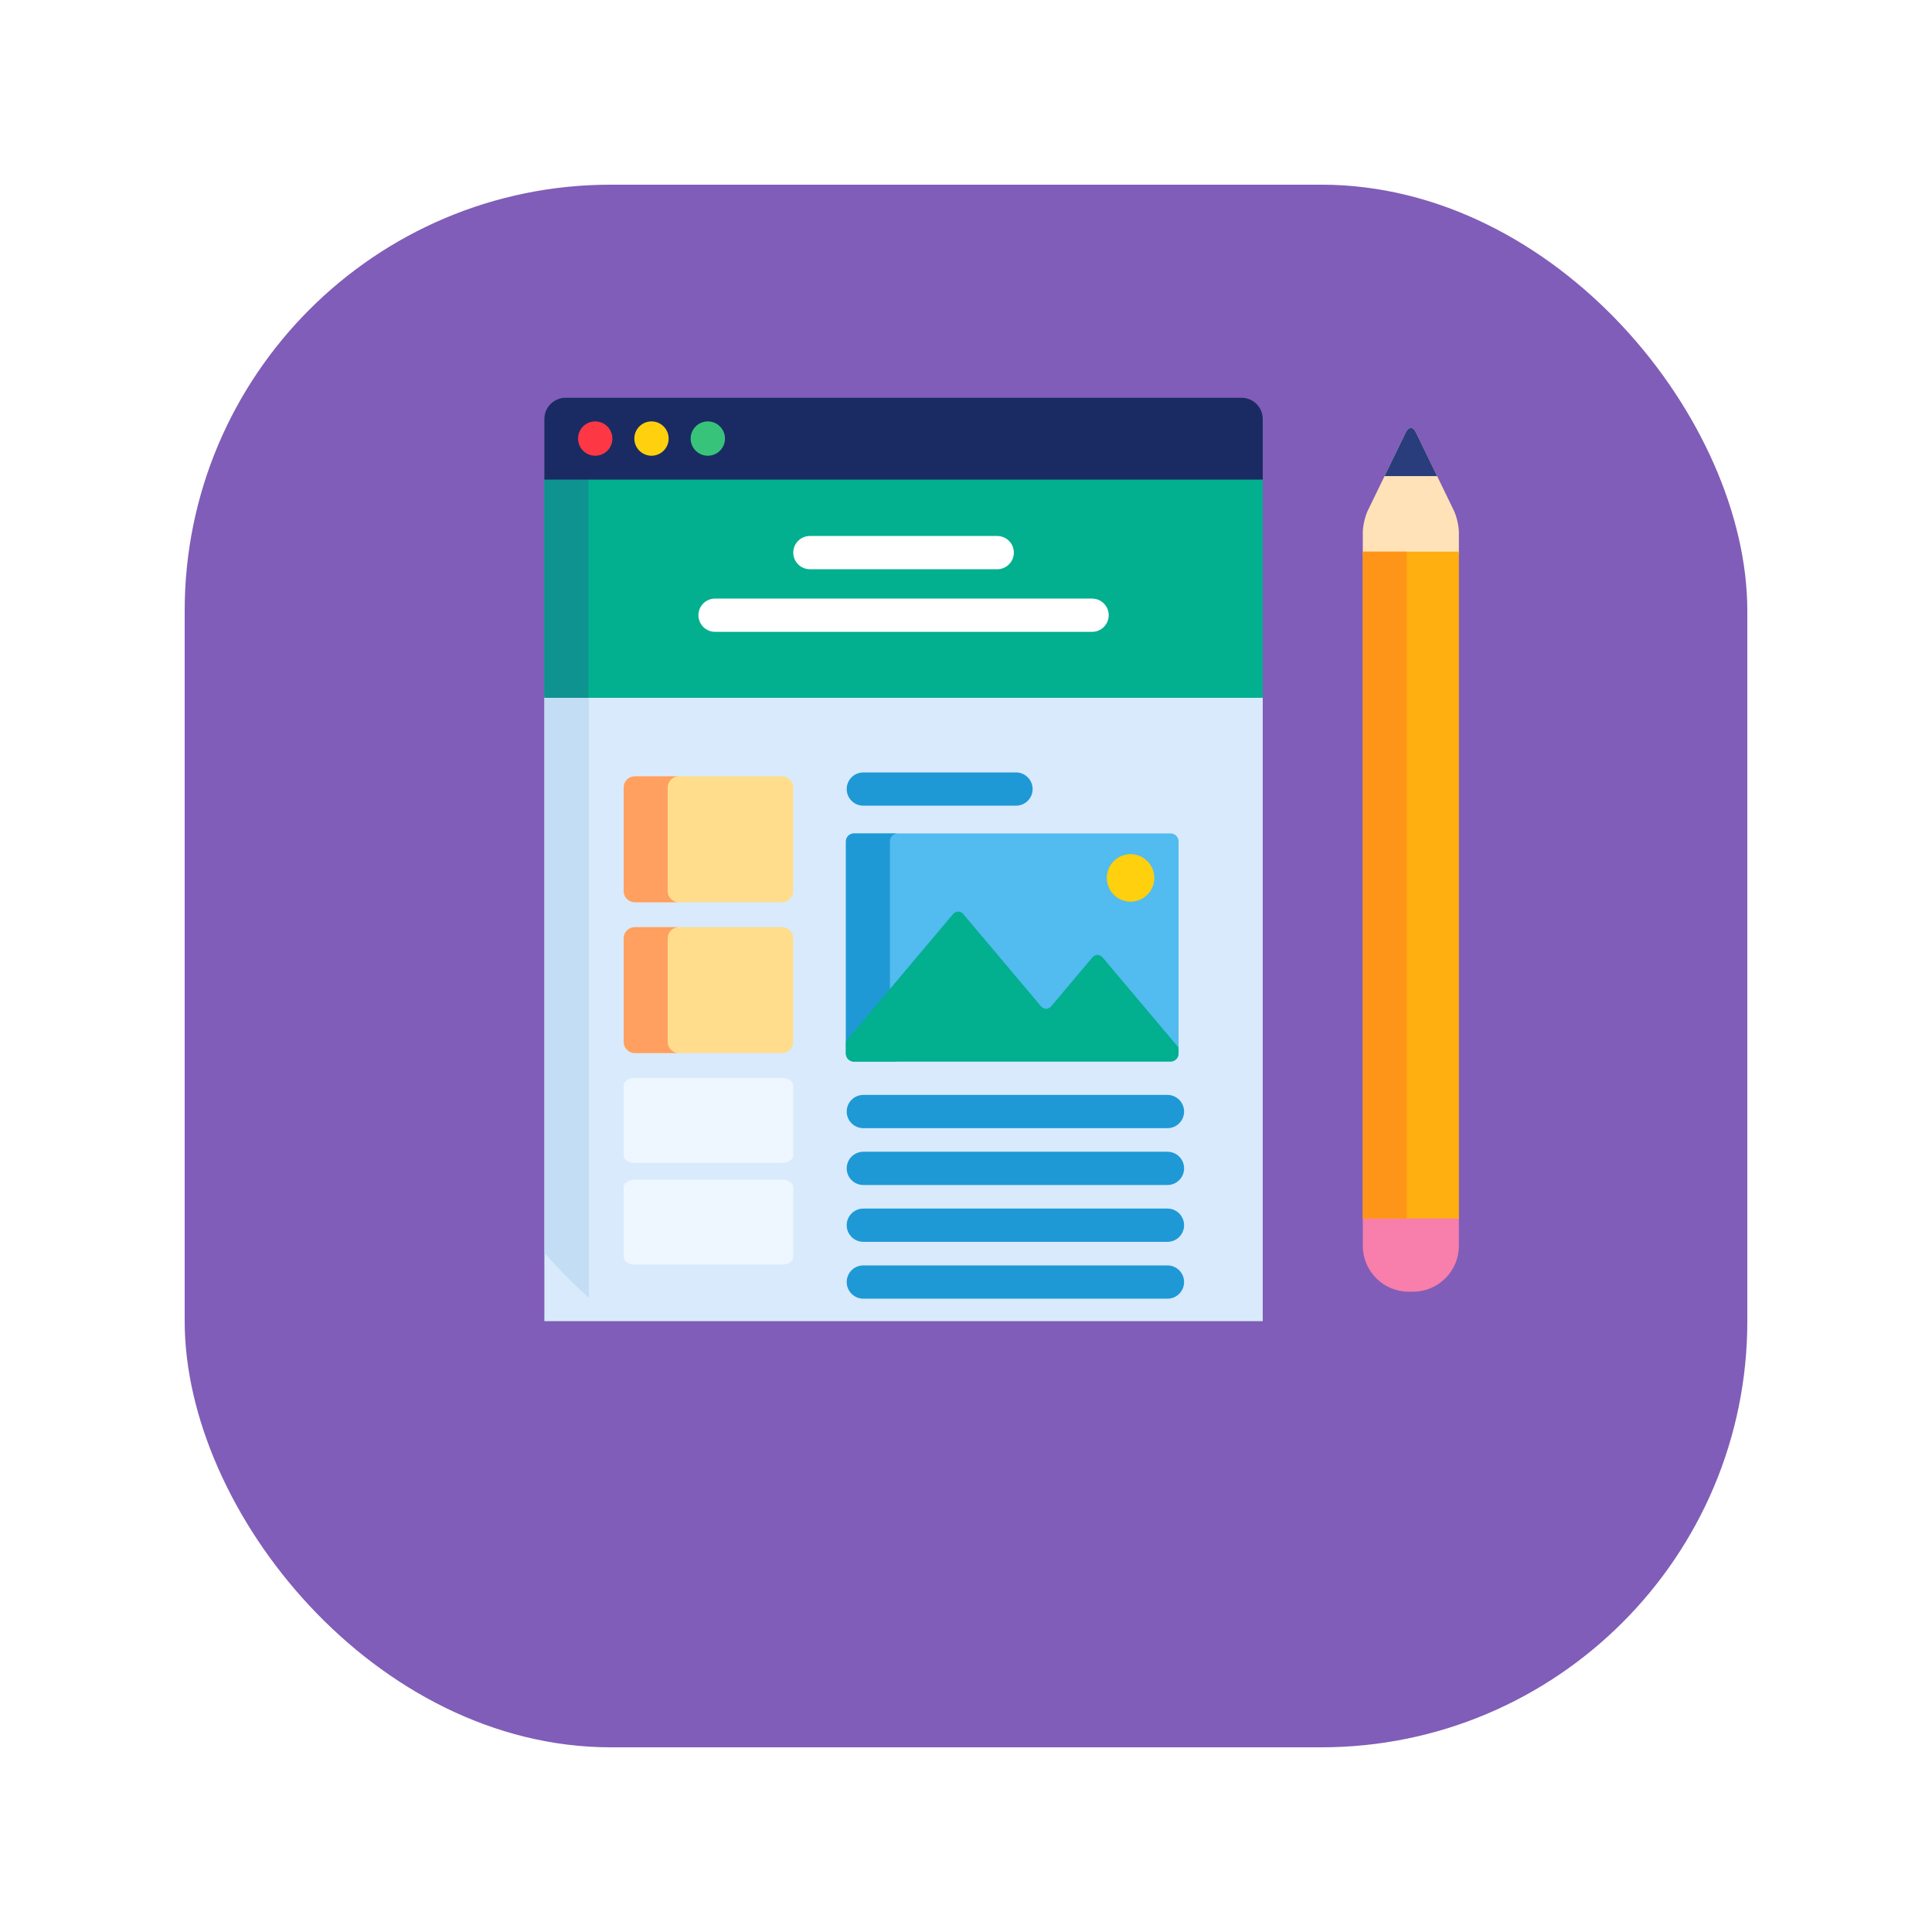 <svg width="136" height="136" viewBox="0 0 136 136" fill="none" xmlns="http://www.w3.org/2000/svg">
<g filter="url(#filter0_d)">
<rect x="13" y="7" width="110" height="110" rx="30" fill="#805DB8"/>
</g>
<path d="M38.32 93H88.889V48.965H38.32V93Z" fill="#D9EAFC"/>
<path d="M41.455 48.912H38.334V88.204C39.3 89.313 40.345 90.365 41.455 91.36V48.912Z" fill="#C3DDF4"/>
<path d="M88.888 33.603H38.32V49.121H88.888V33.603Z" fill="#02AF8E"/>
<path d="M41.417 33.603H38.32V49.121H41.417V33.603Z" fill="#0F9390"/>
<path d="M87.397 28H39.812C38.992 28 38.32 28.671 38.32 29.492V33.759H88.889V29.492C88.889 28.671 88.218 28 87.397 28Z" fill="#1A2B63"/>
<path d="M82.963 74.167C82.963 74.474 82.712 74.725 82.406 74.725H60.104C59.798 74.725 59.547 74.474 59.547 74.167V59.226C59.547 58.919 59.798 58.668 60.104 58.668H82.406C82.712 58.668 82.963 58.919 82.963 59.226V74.167Z" fill="#52BBEF"/>
<path d="M62.643 74.167V59.226C62.643 58.919 62.894 58.668 63.201 58.668H60.104C59.798 58.668 59.547 58.919 59.547 59.226V74.167C59.547 74.474 59.798 74.725 60.104 74.725H63.201C62.894 74.725 62.643 74.474 62.643 74.167Z" fill="#1E99D6"/>
<path d="M77.615 67.398C77.417 67.164 77.094 67.164 76.896 67.398L73.998 70.837C73.8 71.071 73.477 71.071 73.279 70.837L67.808 64.346C67.61 64.112 67.287 64.112 67.09 64.346L59.547 73.294V74.167C59.547 74.474 59.798 74.725 60.104 74.725H82.406C82.712 74.725 82.963 74.474 82.963 74.167V73.743L77.615 67.398Z" fill="#02AF8E"/>
<path d="M79.585 63.472C80.508 63.472 81.257 62.723 81.257 61.799C81.257 60.876 80.508 60.127 79.585 60.127C78.661 60.127 77.912 60.876 77.912 61.799C77.912 62.723 78.661 63.472 79.585 63.472Z" fill="#FFD00D"/>
<path d="M82.181 79.416H60.772C60.126 79.416 59.602 78.892 59.602 78.246C59.602 77.599 60.126 77.075 60.772 77.075H82.181C82.828 77.075 83.352 77.599 83.352 78.246C83.352 78.892 82.828 79.416 82.181 79.416Z" fill="#1E99D6"/>
<path d="M82.181 83.416H60.772C60.126 83.416 59.602 82.892 59.602 82.246C59.602 81.6 60.126 81.075 60.772 81.075H82.181C82.828 81.075 83.352 81.6 83.352 82.246C83.352 82.892 82.828 83.416 82.181 83.416Z" fill="#1E99D6"/>
<path d="M82.181 87.417H60.772C60.126 87.417 59.602 86.893 59.602 86.247C59.602 85.6 60.126 85.076 60.772 85.076H82.181C82.828 85.076 83.352 85.6 83.352 86.247C83.352 86.893 82.828 87.417 82.181 87.417Z" fill="#1E99D6"/>
<path d="M82.181 91.418H60.772C60.126 91.418 59.602 90.894 59.602 90.247C59.602 89.601 60.126 89.077 60.772 89.077H82.181C82.828 89.077 83.352 89.601 83.352 90.247C83.352 90.894 82.828 91.418 82.181 91.418Z" fill="#1E99D6"/>
<path d="M71.519 56.715H60.772C60.126 56.715 59.602 56.191 59.602 55.545C59.602 54.899 60.126 54.374 60.772 54.374H71.519C72.166 54.374 72.69 54.899 72.69 55.545C72.69 56.191 72.166 56.715 71.519 56.715Z" fill="#1E99D6"/>
<path d="M43.904 83.568C43.904 83.279 44.255 83.042 44.685 83.042H55.056C55.486 83.042 55.837 83.279 55.837 83.568V88.493C55.837 88.782 55.486 89.019 55.056 89.019H44.685C44.255 89.019 43.904 88.782 43.904 88.493V83.568Z" fill="#EEF6FF"/>
<path d="M43.904 76.409C43.904 76.12 44.255 75.883 44.685 75.883H55.056C55.486 75.883 55.837 76.12 55.837 76.409V81.334C55.837 81.623 55.486 81.86 55.056 81.86H44.685C44.255 81.86 43.904 81.623 43.904 81.334V76.409Z" fill="#EEF6FF"/>
<path d="M43.904 66.045C43.904 65.616 44.255 65.265 44.685 65.265H55.056C55.486 65.265 55.837 65.616 55.837 66.045V73.35C55.837 73.779 55.486 74.13 55.056 74.13H44.685C44.255 74.13 43.904 73.779 43.904 73.35V66.045Z" fill="#FFDD8D"/>
<path d="M43.904 55.427C43.904 54.998 44.255 54.647 44.685 54.647H55.056C55.486 54.647 55.837 54.998 55.837 55.427V62.732C55.837 63.161 55.486 63.512 55.056 63.512H44.685C44.255 63.512 43.904 63.161 43.904 62.732V55.427Z" fill="#FFDD8D"/>
<path d="M47.001 73.35V66.045C47.001 65.616 47.352 65.265 47.781 65.265H44.685C44.255 65.265 43.904 65.616 43.904 66.045V73.35C43.904 73.779 44.255 74.13 44.685 74.13H47.781C47.352 74.13 47.001 73.779 47.001 73.35Z" fill="#FF9F60"/>
<path d="M47.001 62.732V55.427C47.001 54.998 47.352 54.647 47.781 54.647H44.685C44.255 54.647 43.904 54.998 43.904 55.427V62.732C43.904 63.161 44.255 63.512 44.685 63.512H47.781C47.352 63.512 47.001 63.161 47.001 62.732Z" fill="#FF9F60"/>
<path d="M76.876 44.477H50.334C49.688 44.477 49.164 43.953 49.164 43.306C49.164 42.66 49.688 42.136 50.334 42.136H76.876C77.522 42.136 78.046 42.66 78.046 43.306C78.046 43.953 77.522 44.477 76.876 44.477Z" fill="white"/>
<path d="M70.2 40.07H57.01C56.364 40.07 55.84 39.546 55.84 38.9C55.84 38.254 56.364 37.73 57.01 37.73H70.2C70.846 37.73 71.37 38.254 71.37 38.9C71.37 39.546 70.846 40.07 70.2 40.07Z" fill="white"/>
<path d="M41.9 32.081C41.581 32.081 41.27 31.952 41.044 31.728C40.82 31.502 40.691 31.191 40.691 30.872C40.691 30.555 40.82 30.244 41.044 30.018C41.27 29.793 41.581 29.664 41.9 29.664C42.217 29.664 42.53 29.793 42.754 30.018C42.979 30.244 43.108 30.555 43.108 30.872C43.108 31.191 42.979 31.502 42.754 31.728C42.53 31.952 42.217 32.081 41.9 32.081Z" fill="#FE3745"/>
<path d="M45.861 32.081C45.543 32.081 45.231 31.952 45.007 31.726C44.781 31.502 44.652 31.191 44.652 30.872C44.652 30.555 44.781 30.244 45.007 30.018C45.232 29.793 45.543 29.664 45.861 29.664C46.18 29.664 46.491 29.793 46.716 30.018C46.94 30.244 47.069 30.555 47.069 30.872C47.069 31.19 46.94 31.502 46.716 31.726C46.491 31.952 46.18 32.081 45.861 32.081Z" fill="#FFD00D"/>
<path d="M49.826 32.081C49.507 32.081 49.196 31.952 48.972 31.728C48.746 31.502 48.617 31.191 48.617 30.872C48.617 30.555 48.746 30.244 48.972 30.018C49.196 29.793 49.507 29.664 49.826 29.664C50.143 29.664 50.456 29.793 50.679 30.018C50.905 30.244 51.034 30.555 51.034 30.872C51.034 31.191 50.905 31.502 50.679 31.728C50.454 31.952 50.143 32.081 49.826 32.081Z" fill="#37C47A"/>
<path d="M95.932 87.706C95.932 89.477 97.381 90.927 99.152 90.927H99.475C101.246 90.927 102.695 89.477 102.695 87.706V85.612H95.932V87.706Z" fill="#F87EAB"/>
<path d="M102.344 35.944L99.665 30.428C99.472 30.029 99.155 30.029 98.962 30.428L96.283 35.944C96.09 36.342 95.932 37.03 95.932 37.473V38.991H102.695V37.473C102.695 37.03 102.537 36.342 102.344 35.944Z" fill="#FFE2B8"/>
<path d="M102.697 38.831H95.934V85.775H102.697V38.831Z" fill="#FFAF10"/>
<path d="M99.03 38.831H95.934V85.775H99.03V38.831Z" fill="#FF9518"/>
<path d="M98.962 30.428L97.463 33.514H101.164L99.665 30.428C99.472 30.029 99.155 30.029 98.962 30.428Z" fill="#293D7C"/>
<defs>
<filter id="filter0_d" x="0" y="0" width="136" height="136" filterUnits="userSpaceOnUse" color-interpolation-filters="sRGB">
<feFlood flood-opacity="0" result="BackgroundImageFix"/>
<feColorMatrix in="SourceAlpha" type="matrix" values="0 0 0 0 0 0 0 0 0 0 0 0 0 0 0 0 0 0 127 0"/>
<feOffset dy="6"/>
<feGaussianBlur stdDeviation="6.5"/>
<feColorMatrix type="matrix" values="0 0 0 0 0.246 0 0 0 0 0.265 0 0 0 0 0.671 0 0 0 0.15 0"/>
<feBlend mode="normal" in2="BackgroundImageFix" result="effect1_dropShadow"/>
<feBlend mode="normal" in="SourceGraphic" in2="effect1_dropShadow" result="shape"/>
</filter>
</defs>
</svg>
